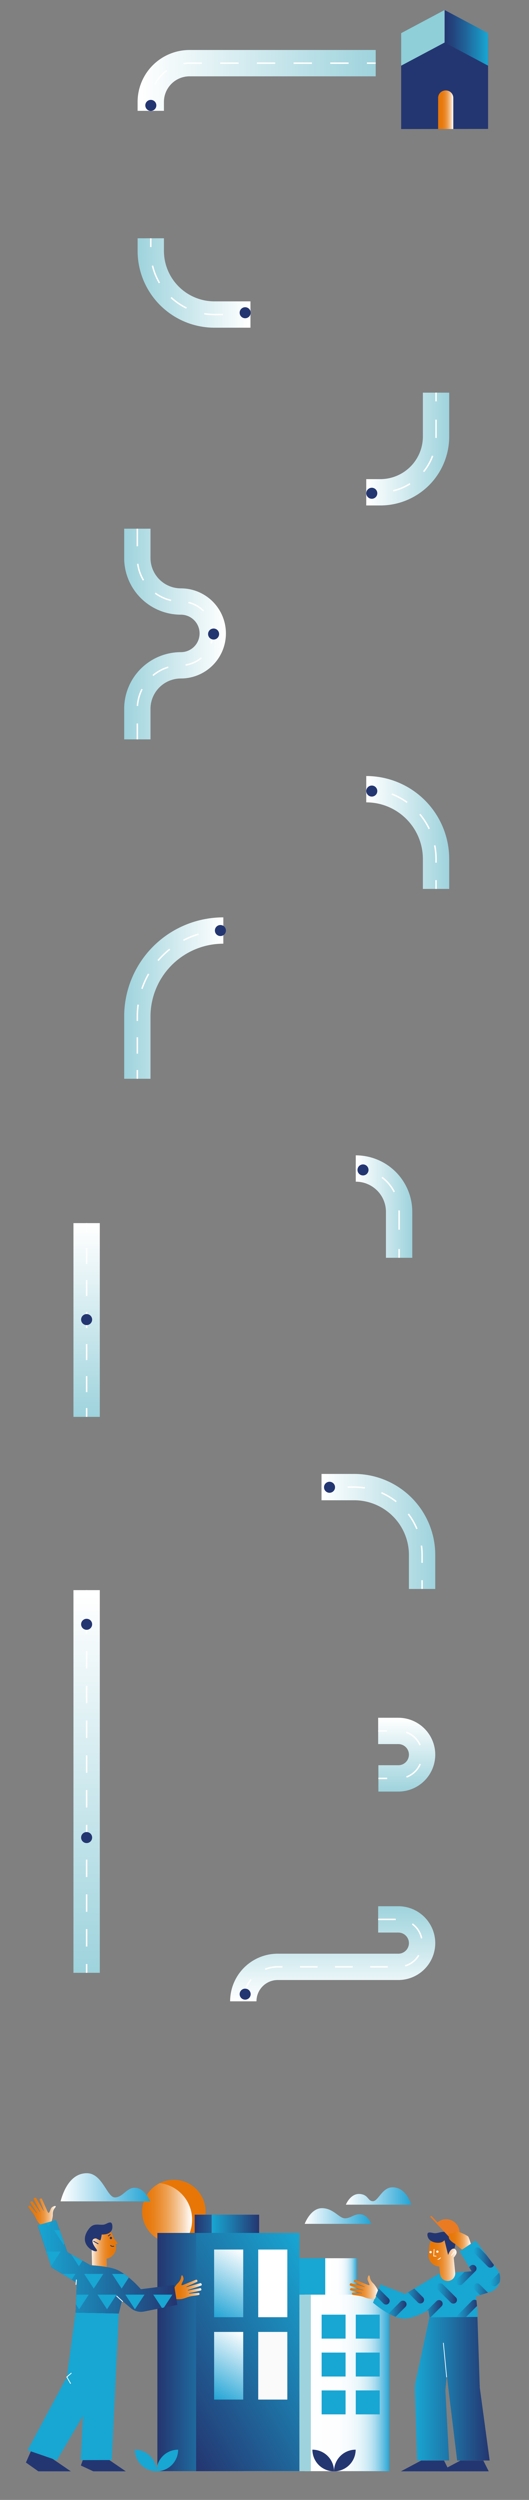 <svg xmlns="http://www.w3.org/2000/svg" xmlns:xlink="http://www.w3.org/1999/xlink" viewBox="0 0 361.65 1708.81"><rect x="0" y="0" width="361.65" height="1708.81" fill="#808080" stroke="none"/><defs><style>.eeaf768e-e442-4f5c-be2f-6415f0d9381b{fill:url(#b388ec8b-72f7-42d1-a2c3-fb77bf48d1aa);}.a0ae7cb9-b902-4233-acea-64fe231f5a43,.a2234e92-7d80-4288-881e-32e07423862e,.a253639a-58c7-4b38-9af0-d5bc242e7594,.a2bbf535-9c70-41c9-a4f6-828429e1ad40,.a2de5de2-99c6-41c3-87b0-0573c33f2bed,.a5131cc7-8550-4811-ae51-87e0f039c8f4,.a525cf8e-2256-4045-84d4-d49c1bae9235,.a5b3a66a-0642-4bdb-9e2b-b16407cfe58c,.a63f6814-5e3c-46dd-b100-59b31b24c74b,.a762288a-cf9e-4995-b823-77f0b24f2a3d,.a808af2f-0d52-4998-9be6-d60dd0e51cfe,.a96eb484-28b3-4498-9966-26f06d6e2cbd,.ae13c436-9faf-4ff6-a515-253ac9bbb99c,.ae9e5a59-6f5c-4fb5-a910-2414dcb785bf,.aeae13ad-bc31-4f20-86e0-c9ef022088f1,.aef263e1-cc42-4c70-ae33-29fdfdc13ecc,.b183d593-3da6-4cec-95bb-948aeb8789f2,.b2284a31-e5e0-4717-9f5b-c98f96a4f932,.b83b0b7e-7d5e-4a04-8c4d-7198c5bf9f6a,.b9035564-dfab-4ac9-895d-200c96353e5d,.b9984d6d-7e5a-418a-b6f0-0b4dc18e2811,.bb1f61c1-aca9-4566-a518-626ad67e0b79,.bb8cd017-9593-4c46-b9ad-2f113da64d3e,.bdc3f255-9769-4ca3-a1fa-818322c3d8b5,.bf93fee4-e2c6-4209-803a-a2d153926cfb,.bfa92840-3ea1-425b-9b95-f2e86a752467,.e3ee6d18-c973-4323-918f-a89c5f6ebdf8,.e864b7df-ed38-48e3-9f43-a421742f052a,.e90f4f66-6201-47b5-8d9b-ac40a8aed861,.ea6a6a17-e82d-4dce-8d40-dcad33a2605f,.eae48344-8781-49cf-b4a9-38ca873254fa,.ec19cbde-bb16-4ba5-8fac-fd6b25fc522c,.eddb06f7-5b21-4b2a-93a0-654521e1a36a,.ee4f206d-4e9d-4943-ae8c-dbd1f07cdad2,.eef4b370-c4b1-4ceb-b5df-b6fb6ce7615a,.efe5adc7-1272-4959-aa67-814bb5884af6,.f772856d-4388-46cb-b87b-8ca0c1814b32,.fac07547-41a8-40a8-8d2f-9c186594ebb5,.fd75a233-70e9-4937-8d60-d848c8cb2e90,.ff190f8f-6734-4931-9692-d19ca2ca132b{fill:none;}.b133146c-2450-4a7a-b242-ea860cd53a05,.f5d728ba-4ac9-40d5-bd27-b2fadb3b7a42{fill:#243671;}.ba9935c5-823f-41e9-aa72-7986bbad77c4{fill:#8ecfd8;}.b7a1f04d-136a-4d04-9ef2-97f1a18644d3{fill:url(#e43d1867-2fdc-4821-862a-5a4d70d76fde);}.ad95e9a4-cbcb-459c-bb38-c1c7c70e4521,.f5d728ba-4ac9-40d5-bd27-b2fadb3b7a42,.f830d5fd-de58-4b83-b4f4-1b4a4b7f508d{fill-rule:evenodd;}.ad95e9a4-cbcb-459c-bb38-c1c7c70e4521{fill:url(#af06e7a5-2364-4b1b-a5f9-f4b6fc3de438);}.b9c1cc43-eba1-4627-bcf9-1cfe994df7ce{fill:#e77606;}.a38c0d72-92e6-473c-8762-35a1ecc9a4da{fill:url(#f41a9f64-ed4d-4132-a4a3-77fa491bf55a);}.aeae6794-9fbb-440e-909d-a03ef6672ebb{fill:url(#b1fea000-8de2-410a-b740-99ee891ffd33);}.b854123e-43c7-447e-81d8-c4a54cb65850{fill:url(#a59017fe-155c-4fa4-a959-1711a2a606e1);}.b431ed8f-8f0e-43b9-add0-ce58a9b71a83{fill:url(#f70c5fa6-e4c6-43a1-983b-394fc6f88131);}.a2017dcb-b090-46c5-b69e-77e798bd4b4c,.f830d5fd-de58-4b83-b4f4-1b4a4b7f508d{fill:#18a6d3;}.ea64436e-f679-4e55-aac5-7fddc0c91b09{fill:url(#fde8b165-cf22-44da-a7a4-1a82ede9cfbb);}.ffbfee34-f886-48c3-9f6f-9e7ab41888c7{fill:url(#af536ab2-f240-4a24-a23a-57fe0db3f845);}.b9dcfe9d-afbe-4bd8-aabd-45ee7a54445f{fill:#9ed3dd;}.f077a982-1b37-4661-9f23-12c528c02f8f{fill:#ff4f5b;}.e6218563-e7f6-499f-9626-90325260fd8e{fill:url(#b49e6afb-8f47-400b-8468-e0cbdf2cda3b);}.bbc9fec5-a6a4-4a45-acb1-775a87f98d06{fill:url(#b906690f-7139-4dee-aa2f-6553d2a3c2f4);}.a0022697-a2bd-45f5-9ada-2c077020a8aa{fill:url(#e89863c5-301a-4c63-ae6f-61d538130fea);}.b52bf3d5-7fa9-4fdc-9df6-0ff99c48c258{fill:url(#fb5c8779-08a8-4edb-9be7-c77dded61217);}.f7bddcc7-8f29-4507-82cb-ebbf770977d4{fill:url(#ec88a1e4-451b-4dd4-a422-f4151e112876);}.e4d45237-518a-4e8b-b529-5fb61d2a0b41{fill:#fff;}.e3967a6c-35e5-4591-8df1-6ccb87069aae{fill:url(#a29ea62e-2864-4902-935e-aa8140be0261);}.b6314b5b-4e7b-46e5-80cc-fea2567495e2{fill:#fafafa;}.e52e9509-0581-4875-89cd-60e1a1117cb7{fill:url(#a628844d-0be2-4227-8a3e-f3fc9d29e7d1);}.e4bc17ee-f1eb-49b0-8358-e466182a110e{fill:url(#e6062a6e-52db-4334-9d47-3384e56739b6);}.a75769ea-05ee-4c09-906d-833149d923a9{fill:url(#a7f8db9d-6d63-4c14-bf77-a8e996e2d5ca);}.e657e2db-d3b7-4064-8cd6-a7e8a16c58c4{clip-path:url(#a55233ae-75c5-4c28-94ed-d1f39ce8a99e);}.ed7111fa-2df5-4b4d-9634-a437011ac651{fill:#ffc774;}.ea6a6a17-e82d-4dce-8d40-dcad33a2605f{stroke:#243671;}.a525cf8e-2256-4045-84d4-d49c1bae9235,.a808af2f-0d52-4998-9be6-d60dd0e51cfe,.ea6a6a17-e82d-4dce-8d40-dcad33a2605f{stroke-linecap:square;}.a0ae7cb9-b902-4233-acea-64fe231f5a43,.a2234e92-7d80-4288-881e-32e07423862e,.a2bbf535-9c70-41c9-a4f6-828429e1ad40,.a2de5de2-99c6-41c3-87b0-0573c33f2bed,.a5131cc7-8550-4811-ae51-87e0f039c8f4,.a525cf8e-2256-4045-84d4-d49c1bae9235,.a5b3a66a-0642-4bdb-9e2b-b16407cfe58c,.a63f6814-5e3c-46dd-b100-59b31b24c74b,.a762288a-cf9e-4995-b823-77f0b24f2a3d,.a808af2f-0d52-4998-9be6-d60dd0e51cfe,.a96eb484-28b3-4498-9966-26f06d6e2cbd,.ae13c436-9faf-4ff6-a515-253ac9bbb99c,.ae9e5a59-6f5c-4fb5-a910-2414dcb785bf,.aeae13ad-bc31-4f20-86e0-c9ef022088f1,.aef263e1-cc42-4c70-ae33-29fdfdc13ecc,.b183d593-3da6-4cec-95bb-948aeb8789f2,.b2284a31-e5e0-4717-9f5b-c98f96a4f932,.b83b0b7e-7d5e-4a04-8c4d-7198c5bf9f6a,.b9035564-dfab-4ac9-895d-200c96353e5d,.b9984d6d-7e5a-418a-b6f0-0b4dc18e2811,.bb1f61c1-aca9-4566-a518-626ad67e0b79,.bb8cd017-9593-4c46-b9ad-2f113da64d3e,.bdc3f255-9769-4ca3-a1fa-818322c3d8b5,.bf93fee4-e2c6-4209-803a-a2d153926cfb,.bfa92840-3ea1-425b-9b95-f2e86a752467,.e3ee6d18-c973-4323-918f-a89c5f6ebdf8,.e864b7df-ed38-48e3-9f43-a421742f052a,.e90f4f66-6201-47b5-8d9b-ac40a8aed861,.ea6a6a17-e82d-4dce-8d40-dcad33a2605f,.eae48344-8781-49cf-b4a9-38ca873254fa,.ec19cbde-bb16-4ba5-8fac-fd6b25fc522c,.eddb06f7-5b21-4b2a-93a0-654521e1a36a,.ee4f206d-4e9d-4943-ae8c-dbd1f07cdad2,.eef4b370-c4b1-4ceb-b5df-b6fb6ce7615a,.efe5adc7-1272-4959-aa67-814bb5884af6,.f772856d-4388-46cb-b87b-8ca0c1814b32,.fac07547-41a8-40a8-8d2f-9c186594ebb5,.fd75a233-70e9-4937-8d60-d848c8cb2e90,.ff190f8f-6734-4931-9692-d19ca2ca132b{stroke-miterlimit:10;}.a525cf8e-2256-4045-84d4-d49c1bae9235,.ea6a6a17-e82d-4dce-8d40-dcad33a2605f{stroke-width:0.56px;}.a0ae7cb9-b902-4233-acea-64fe231f5a43,.a525cf8e-2256-4045-84d4-d49c1bae9235,.a808af2f-0d52-4998-9be6-d60dd0e51cfe,.ae13c436-9faf-4ff6-a515-253ac9bbb99c,.aef263e1-cc42-4c70-ae33-29fdfdc13ecc,.b83b0b7e-7d5e-4a04-8c4d-7198c5bf9f6a,.b9035564-dfab-4ac9-895d-200c96353e5d,.b9984d6d-7e5a-418a-b6f0-0b4dc18e2811,.bfa92840-3ea1-425b-9b95-f2e86a752467,.e3ee6d18-c973-4323-918f-a89c5f6ebdf8,.eae48344-8781-49cf-b4a9-38ca873254fa,.ee4f206d-4e9d-4943-ae8c-dbd1f07cdad2,.f772856d-4388-46cb-b87b-8ca0c1814b32,.fac07547-41a8-40a8-8d2f-9c186594ebb5{stroke:#fff;}.af3f538f-3e96-4c06-a430-6d9436f68b20{fill:url(#f7586d6f-15da-487c-8a36-b1ffa55aff54);}.a808af2f-0d52-4998-9be6-d60dd0e51cfe{stroke-width:0.48px;}.aa0ba441-d675-4ea8-84ed-2755fc5de744{fill:url(#b511d83c-f0ce-472d-b634-e802702b340a);}.a1ab327d-8370-47a7-8b84-f4d506fa9b0c{fill:url(#b6102305-f2be-4cb6-a72c-f69b24b0cbe9);}.a7bd7408-57e5-4e42-9ffb-a09a8cbc54df{fill:#ea7b23;}.b2284a31-e5e0-4717-9f5b-c98f96a4f932{stroke:#ea7b23;stroke-width:1px;}.b2ab13ec-1fa1-42c7-a1ff-4296e8892197{fill:url(#b488a545-6586-4bf4-b9ad-48243177a403);}.bd793e81-00df-480e-920e-d81e39dd6cb4{clip-path:url(#a4cadb3a-4cdc-4e64-a1fd-3598fdc1859e);}.a2de5de2-99c6-41c3-87b0-0573c33f2bed,.a5131cc7-8550-4811-ae51-87e0f039c8f4,.a63f6814-5e3c-46dd-b100-59b31b24c74b,.a96eb484-28b3-4498-9966-26f06d6e2cbd,.ae9e5a59-6f5c-4fb5-a910-2414dcb785bf,.b183d593-3da6-4cec-95bb-948aeb8789f2,.e864b7df-ed38-48e3-9f43-a421742f052a,.e90f4f66-6201-47b5-8d9b-ac40a8aed861,.ec19cbde-bb16-4ba5-8fac-fd6b25fc522c,.eef4b370-c4b1-4ceb-b5df-b6fb6ce7615a,.efe5adc7-1272-4959-aa67-814bb5884af6{stroke-linecap:round;stroke-width:4.96px;}.a5131cc7-8550-4811-ae51-87e0f039c8f4{stroke:url(#a6a2a21e-389b-48c8-af0c-a2dbdc6558b8);}.a2de5de2-99c6-41c3-87b0-0573c33f2bed{stroke:#ffa161;}.efe5adc7-1272-4959-aa67-814bb5884af6{stroke:url(#bf6a5694-a84c-40b5-9a0d-e4388043eb3f);}.e90f4f66-6201-47b5-8d9b-ac40a8aed861{stroke:url(#fc325d45-6dbb-4c1e-a703-442ce5f72076);}.ec19cbde-bb16-4ba5-8fac-fd6b25fc522c{stroke:url(#bf2266db-b0a0-443b-9db1-77794b8c1c8e);}.ae9e5a59-6f5c-4fb5-a910-2414dcb785bf{stroke:url(#b99c587b-359d-4cf4-9041-9b08674bcd0f);}.e864b7df-ed38-48e3-9f43-a421742f052a{stroke:url(#b009c925-8416-4d17-ae1b-59c2143ef353);}.a96eb484-28b3-4498-9966-26f06d6e2cbd{stroke:url(#f35c9667-2307-48b5-a8da-fc100e817c45);}.eef4b370-c4b1-4ceb-b5df-b6fb6ce7615a{stroke:url(#a20808b9-6cb1-4b97-8eb5-e6aa039113c9);}.a63f6814-5e3c-46dd-b100-59b31b24c74b{stroke:url(#b1e43822-171d-4d23-807d-66db6cc0718d);}.b183d593-3da6-4cec-95bb-948aeb8789f2{stroke:url(#abaedddb-1b5a-4372-a350-ef00f208737b);}.a2234e92-7d80-4288-881e-32e07423862e,.a2bbf535-9c70-41c9-a4f6-828429e1ad40,.a5b3a66a-0642-4bdb-9e2b-b16407cfe58c,.a762288a-cf9e-4995-b823-77f0b24f2a3d,.aeae13ad-bc31-4f20-86e0-c9ef022088f1,.bb1f61c1-aca9-4566-a518-626ad67e0b79,.bb8cd017-9593-4c46-b9ad-2f113da64d3e,.bdc3f255-9769-4ca3-a1fa-818322c3d8b5,.bf93fee4-e2c6-4209-803a-a2d153926cfb,.eddb06f7-5b21-4b2a-93a0-654521e1a36a,.fd75a233-70e9-4937-8d60-d848c8cb2e90,.ff190f8f-6734-4931-9692-d19ca2ca132b{stroke-width:18px;}.a5b3a66a-0642-4bdb-9e2b-b16407cfe58c{stroke:url(#e82fe91a-b4fb-41d7-83ab-df9af2e5494f);}.a762288a-cf9e-4995-b823-77f0b24f2a3d{stroke:url(#f5e658ad-b08e-4093-8b7a-6a2e06157058);}.bf93fee4-e2c6-4209-803a-a2d153926cfb{stroke:url(#f5a792a3-93a6-4b99-89fc-aaa25914f178);}.a2bbf535-9c70-41c9-a4f6-828429e1ad40{stroke:url(#b7045b32-a86c-4362-970b-2060dc24d705);}.eddb06f7-5b21-4b2a-93a0-654521e1a36a{stroke:url(#e4187ee1-f65b-4311-90dc-a2ac97f489b7);}.aef263e1-cc42-4c70-ae33-29fdfdc13ecc{stroke-dasharray:12;}.aeae13ad-bc31-4f20-86e0-c9ef022088f1{stroke:url(#b1261177-37cb-4749-90bd-6226f4d42dc4);}.bb1f61c1-aca9-4566-a518-626ad67e0b79{stroke:url(#aa778a0e-d73f-4e22-8941-59ce94cd6125);}.bb8cd017-9593-4c46-b9ad-2f113da64d3e{stroke:url(#b8175888-cfdd-406a-be88-58a1cb41e02a);}.bdc3f255-9769-4ca3-a1fa-818322c3d8b5{stroke:url(#e24f2c1b-7f18-490b-8d7a-17707197089d);}.a2234e92-7d80-4288-881e-32e07423862e{stroke:url(#bbe432af-376e-461a-a46e-25b57913fd2e);}.ff190f8f-6734-4931-9692-d19ca2ca132b{stroke:url(#eabb1d95-7c17-43ee-900d-d3f0391d2e69);}.fd75a233-70e9-4937-8d60-d848c8cb2e90{stroke:url(#e561874f-9bca-4dab-b03f-f106da9841ff);}.a0ae7cb9-b902-4233-acea-64fe231f5a43{stroke-dasharray:12.54 12.54;}.eae48344-8781-49cf-b4a9-38ca873254fa{stroke-dasharray:12.8 12.8;}.b83b0b7e-7d5e-4a04-8c4d-7198c5bf9f6a{stroke-dasharray:12.5 12.5;}.e3ee6d18-c973-4323-918f-a89c5f6ebdf8{stroke-dasharray:11.91 11.91;}.ae13c436-9faf-4ff6-a515-253ac9bbb99c{stroke-dasharray:11.17 11.17;}.f772856d-4388-46cb-b87b-8ca0c1814b32{stroke-dasharray:13.19 13.19;}.b9035564-dfab-4ac9-895d-200c96353e5d{stroke-dasharray:10.95 10.95;}.b9984d6d-7e5a-418a-b6f0-0b4dc18e2811{stroke-dasharray:11.83 11.83;}.fac07547-41a8-40a8-8d2f-9c186594ebb5{stroke-dasharray:11.88 11.88;}.ee4f206d-4e9d-4943-ae8c-dbd1f07cdad2{stroke-dasharray:13.28 13.28;}</style><linearGradient id="b388ec8b-72f7-42d1-a2c3-fb77bf48d1aa" x1="25.78" y1="1549.44" x2="121.21" y2="1549.44" gradientUnits="userSpaceOnUse"><stop offset="0" stop-color="#18a6d3"></stop><stop offset="0.42" stop-color="#1d79ab"></stop><stop offset="0.99" stop-color="#243671"></stop></linearGradient><linearGradient id="e43d1867-2fdc-4821-862a-5a4d70d76fde" x1="303.96" y1="25.86" x2="333.67" y2="25.86" gradientUnits="userSpaceOnUse"><stop offset="0.01" stop-color="#243671"></stop><stop offset="0.18" stop-color="#23437d"></stop><stop offset="0.51" stop-color="#1f679c"></stop><stop offset="0.95" stop-color="#19a0cd"></stop><stop offset="1" stop-color="#18a6d3"></stop></linearGradient><linearGradient id="af06e7a5-2364-4b1b-a5f9-f4b6fc3de438" x1="299.53" y1="75.02" x2="309.89" y2="75.02" gradientUnits="userSpaceOnUse"><stop offset="0" stop-color="#e77606"></stop><stop offset="0.17" stop-color="#e77809"></stop><stop offset="0.31" stop-color="#e87d13"></stop><stop offset="0.43" stop-color="#ea8623"></stop><stop offset="0.54" stop-color="#ec933a"></stop><stop offset="0.64" stop-color="#efa358"></stop><stop offset="0.74" stop-color="#f2b77c"></stop><stop offset="0.84" stop-color="#f7cfa8"></stop><stop offset="0.93" stop-color="#fbead8"></stop><stop offset="0.99" stop-color="#fff"></stop></linearGradient><linearGradient id="f41a9f64-ed4d-4132-a4a3-77fa491bf55a" x1="97.2" y1="1512.8" x2="131.33" y2="1512.8" gradientUnits="userSpaceOnUse"><stop offset="0" stop-color="#e77606"></stop><stop offset="0.1" stop-color="#e8790b"></stop><stop offset="0.23" stop-color="#e9811b"></stop><stop offset="0.36" stop-color="#eb8f34"></stop><stop offset="0.51" stop-color="#efa357"></stop><stop offset="0.67" stop-color="#f3bc85"></stop><stop offset="0.83" stop-color="#f9dabd"></stop><stop offset="0.99" stop-color="#fffefd"></stop><stop offset="0.99" stop-color="#fff"></stop></linearGradient><linearGradient id="b1fea000-8de2-410a-b740-99ee891ffd33" x1="208.3" y1="1514.76" x2="253.71" y2="1514.76" gradientUnits="userSpaceOnUse"><stop offset="0.01" stop-color="#fff"></stop><stop offset="0.42" stop-color="#a6daee"></stop><stop offset="1" stop-color="#22a4d5"></stop></linearGradient><linearGradient id="a59017fe-155c-4fa4-a959-1711a2a606e1" x1="236.45" y1="1501.05" x2="281.12" y2="1501.05" xlink:href="#b1fea000-8de2-410a-b740-99ee891ffd33"></linearGradient><linearGradient id="f70c5fa6-e4c6-43a1-983b-394fc6f88131" x1="41.4" y1="1495.11" x2="102.76" y2="1495.11" xlink:href="#b1fea000-8de2-410a-b740-99ee891ffd33"></linearGradient><linearGradient id="fde8b165-cf22-44da-a7a4-1a82ede9cfbb" x1="222.35" y1="1559.2" x2="243.94" y2="1559.2" gradientUnits="userSpaceOnUse"><stop offset="0.01" stop-color="#fff"></stop><stop offset="0.38" stop-color="#fdfeff"></stop><stop offset="0.52" stop-color="#f6fbfd"></stop><stop offset="0.62" stop-color="#eaf6fb"></stop><stop offset="0.7" stop-color="#d9eff8"></stop><stop offset="0.76" stop-color="#c3e6f4"></stop><stop offset="0.83" stop-color="#a8dbee"></stop><stop offset="0.88" stop-color="#87cee8"></stop><stop offset="0.93" stop-color="#61bee1"></stop><stop offset="0.98" stop-color="#38add9"></stop><stop offset="1" stop-color="#22a4d5"></stop></linearGradient><linearGradient id="af536ab2-f240-4a24-a23a-57fe0db3f845" x1="208.3" y1="1628.83" x2="266.17" y2="1628.83" gradientUnits="userSpaceOnUse"><stop offset="0.01" stop-color="#fff"></stop><stop offset="0.39" stop-color="#fdfeff"></stop><stop offset="0.52" stop-color="#f6fbfd"></stop><stop offset="0.62" stop-color="#ebf7fb"></stop><stop offset="0.7" stop-color="#daf0f8"></stop><stop offset="0.77" stop-color="#c4e7f4"></stop><stop offset="0.83" stop-color="#a8dbef"></stop><stop offset="0.88" stop-color="#88cee8"></stop><stop offset="0.93" stop-color="#62bee1"></stop><stop offset="0.98" stop-color="#39aed9"></stop><stop offset="1" stop-color="#22a4d5"></stop></linearGradient><linearGradient id="b49e6afb-8f47-400b-8468-e0cbdf2cda3b" x1="133.1" y1="1520.39" x2="165.55" y2="1520.39" gradientUnits="userSpaceOnUse"><stop offset="0.01" stop-color="#243671"></stop><stop offset="0.58" stop-color="#1d79ab"></stop><stop offset="1" stop-color="#18a6d3"></stop></linearGradient><linearGradient id="b906690f-7139-4dee-aa2f-6553d2a3c2f4" x1="144.72" y1="1520.39" x2="177.18" y2="1520.39" xlink:href="#b388ec8b-72f7-42d1-a2c3-fb77bf48d1aa"></linearGradient><linearGradient id="e89863c5-301a-4c63-ae6f-61d538130fea" x1="107.59" y1="1607.73" x2="166.65" y2="1607.73" xlink:href="#b49e6afb-8f47-400b-8468-e0cbdf2cda3b"></linearGradient><linearGradient id="fb5c8779-08a8-4edb-9be7-c77dded61217" x1="107.65" y1="1643.38" x2="231.12" y2="1572.09" xlink:href="#b49e6afb-8f47-400b-8468-e0cbdf2cda3b"></linearGradient><linearGradient id="ec88a1e4-451b-4dd4-a422-f4151e112876" x1="143.82" y1="1582.45" x2="168.82" y2="1539.15" gradientUnits="userSpaceOnUse"><stop offset="0" stop-color="#22a4d5"></stop><stop offset="0.58" stop-color="#a6daee"></stop><stop offset="0.99" stop-color="#fff"></stop></linearGradient><linearGradient id="a29ea62e-2864-4902-935e-aa8140be0261" x1="143.82" y1="1638.76" x2="168.82" y2="1595.46" xlink:href="#ec88a1e4-451b-4dd4-a422-f4151e112876"></linearGradient><linearGradient id="a628844d-0be2-4227-8a3e-f3fc9d29e7d1" x1="61.94" y1="1538.33" x2="80.44" y2="1538.33" gradientUnits="userSpaceOnUse"><stop offset="0.01" stop-color="#fff"></stop><stop offset="0.07" stop-color="#fbead8"></stop><stop offset="0.16" stop-color="#f7cfa8"></stop><stop offset="0.26" stop-color="#f2b77c"></stop><stop offset="0.36" stop-color="#efa358"></stop><stop offset="0.46" stop-color="#ec933a"></stop><stop offset="0.57" stop-color="#ea8623"></stop><stop offset="0.69" stop-color="#e87d13"></stop><stop offset="0.83" stop-color="#e77809"></stop><stop offset="1" stop-color="#e77606"></stop></linearGradient><linearGradient id="e6062a6e-52db-4334-9d47-3384e56739b6" x1="19.54" y1="1511.98" x2="38.09" y2="1511.98" xlink:href="#af06e7a5-2364-4b1b-a5f9-f4b6fc3de438"></linearGradient><linearGradient id="a7f8db9d-6d63-4c14-bf77-a8e996e2d5ca" x1="118.02" y1="1563.44" x2="138" y2="1563.44" xlink:href="#af06e7a5-2364-4b1b-a5f9-f4b6fc3de438"></linearGradient><clipPath id="a55233ae-75c5-4c28-94ed-d1f39ce8a99e"><path class="eeaf768e-e442-4f5c-be2f-6415f0d9381b" d="M35.15,1549.85l17.39,10.54-.87,20.34,29.53.63,2.17-8.79,6.29,5.28a10.77,10.77,0,0,0,8.79,2.14l22.76-4.51L119,1561.9l-22.71,2.92s-7-8.35-15.13-12.73c-4.26-2.28-12.74-3.27-19.26-3.69l-15.79-8.92-7.74-22-12.57,3.62Z"></path></clipPath><linearGradient id="f7586d6f-15da-487c-8a36-b1ffa55aff54" x1="283.63" y1="1632.82" x2="334.75" y2="1632.82" xlink:href="#b388ec8b-72f7-42d1-a2c3-fb77bf48d1aa"></linearGradient><linearGradient id="b511d83c-f0ce-472d-b634-e802702b340a" x1="292.94" y1="1543.73" x2="312.14" y2="1543.73" xlink:href="#af06e7a5-2364-4b1b-a5f9-f4b6fc3de438"></linearGradient><linearGradient id="b6102305-f2be-4cb6-a72c-f69b24b0cbe9" x1="239" y1="1563.39" x2="258.53" y2="1563.39" xlink:href="#af06e7a5-2364-4b1b-a5f9-f4b6fc3de438"></linearGradient><linearGradient id="b488a545-6586-4bf4-b9ad-48243177a403" x1="306.49" y1="1532.09" x2="322.14" y2="1532.09" xlink:href="#af06e7a5-2364-4b1b-a5f9-f4b6fc3de438"></linearGradient><clipPath id="a4cadb3a-4cdc-4e64-a1fd-3598fdc1859e"><path class="a253639a-58c7-4b38-9af0-d5bc242e7594" d="M335,1566.71l-9.65,3a102.92,102.92,0,0,1,1.11,14l-32.8.26s-.39-2-.79-4.93c-3.4,2-9.19,4.91-14.77,5.74C268.82,1586.18,255,1574,255,1574l5.05-12.52,16.94,6.58,17.73-10.62h0c9.28-5.72,11.65-5.46,16.52-3.91l0,0c8.52-.87,11.16-1,11.16-1l-8.21-13.55,11-7.32,14.48,19.18A10,10,0,0,1,335,1566.71Z"></path></clipPath><linearGradient id="a6a2a21e-389b-48c8-af0c-a2dbdc6558b8" x1="251.35" y1="1567.78" x2="266.38" y2="1567.78" xlink:href="#b388ec8b-72f7-42d1-a2c3-fb77bf48d1aa"></linearGradient><linearGradient id="bf6a5694-a84c-40b5-9a0d-e4388043eb3f" x1="264.07" y1="1579.56" x2="277.93" y2="1579.56" xlink:href="#b388ec8b-72f7-42d1-a2c3-fb77bf48d1aa"></linearGradient><linearGradient id="fc325d45-6dbb-4c1e-a703-442ce5f72076" x1="287.58" y1="1579.74" x2="302.61" y2="1579.74" xlink:href="#b388ec8b-72f7-42d1-a2c3-fb77bf48d1aa"></linearGradient><linearGradient id="bf2266db-b0a0-443b-9db1-77794b8c1c8e" x1="276.03" y1="1567.6" x2="289.88" y2="1567.6" xlink:href="#b388ec8b-72f7-42d1-a2c3-fb77bf48d1aa"></linearGradient><linearGradient id="b99c587b-359d-4cf4-9041-9b08674bcd0f" x1="311.92" y1="1555.1" x2="325.78" y2="1555.1" xlink:href="#b388ec8b-72f7-42d1-a2c3-fb77bf48d1aa"></linearGradient><linearGradient id="b009c925-8416-4d17-ae1b-59c2143ef353" x1="335.43" y1="1555.28" x2="350.46" y2="1555.28" xlink:href="#b388ec8b-72f7-42d1-a2c3-fb77bf48d1aa"></linearGradient><linearGradient id="f35c9667-2307-48b5-a8da-fc100e817c45" x1="311.82" y1="1579.52" x2="326.85" y2="1579.52" xlink:href="#b388ec8b-72f7-42d1-a2c3-fb77bf48d1aa"></linearGradient><linearGradient id="a20808b9-6cb1-4b97-8eb5-e6aa039113c9" x1="298.54" y1="1567.7" x2="312.4" y2="1567.7" xlink:href="#b388ec8b-72f7-42d1-a2c3-fb77bf48d1aa"></linearGradient><linearGradient id="b1e43822-171d-4d23-807d-66db6cc0718d" x1="323.69" y1="1567.7" x2="337.54" y2="1567.7" xlink:href="#b388ec8b-72f7-42d1-a2c3-fb77bf48d1aa"></linearGradient><linearGradient id="abaedddb-1b5a-4372-a350-ef00f208737b" x1="323.88" y1="1543.14" x2="337.73" y2="1543.14" xlink:href="#b388ec8b-72f7-42d1-a2c3-fb77bf48d1aa"></linearGradient><linearGradient id="e82fe91a-b4fb-41d7-83ab-df9af2e5494f" x1="94.07" y1="56.43" x2="256.85" y2="56.43" gradientUnits="userSpaceOnUse"><stop offset="0.01" stop-color="#fff"></stop><stop offset="0.91" stop-color="#a7d7e0"></stop><stop offset="1" stop-color="#9ed3dd"></stop></linearGradient><linearGradient id="f5e658ad-b08e-4093-8b7a-6a2e06157058" x1="94.07" y1="193.25" x2="171.23" y2="193.25" gradientUnits="userSpaceOnUse"><stop offset="0" stop-color="#9ed3dd"></stop><stop offset="0.09" stop-color="#a7d7e0"></stop><stop offset="0.99" stop-color="#fff"></stop></linearGradient><linearGradient id="f5a792a3-93a6-4b99-89fc-aaa25914f178" x1="250.39" y1="306.93" x2="307.1" y2="306.93" xlink:href="#e82fe91a-b4fb-41d7-83ab-df9af2e5494f"></linearGradient><linearGradient id="b7045b32-a86c-4362-970b-2060dc24d705" x1="250.39" y1="569.03" x2="307.1" y2="569.03" xlink:href="#e82fe91a-b4fb-41d7-83ab-df9af2e5494f"></linearGradient><linearGradient id="e4187ee1-f65b-4311-90dc-a2ac97f489b7" x1="84.89" y1="433.39" x2="154.44" y2="433.39" xlink:href="#f5e658ad-b08e-4093-8b7a-6a2e06157058"></linearGradient><linearGradient id="b1261177-37cb-4749-90bd-6226f4d42dc4" x1="84.89" y1="682.23" x2="152.68" y2="682.23" xlink:href="#f5e658ad-b08e-4093-8b7a-6a2e06157058"></linearGradient><linearGradient id="aa778a0e-d73f-4e22-8941-59ce94cd6125" x1="243.22" y1="824.75" x2="281.85" y2="824.75" xlink:href="#e82fe91a-b4fb-41d7-83ab-df9af2e5494f"></linearGradient><linearGradient id="b8175888-cfdd-406a-be88-58a1cb41e02a" x1="59.22" y1="968.5" x2="59.22" y2="836.06" xlink:href="#f5e658ad-b08e-4093-8b7a-6a2e06157058"></linearGradient><linearGradient id="e24f2c1b-7f18-490b-8d7a-17707197089d" x1="219.81" y1="1046.82" x2="297.56" y2="1046.82" xlink:href="#e82fe91a-b4fb-41d7-83ab-df9af2e5494f"></linearGradient><linearGradient id="bbe432af-376e-461a-a46e-25b57913fd2e" x1="59.22" y1="1348.51" x2="59.22" y2="1086.93" xlink:href="#f5e658ad-b08e-4093-8b7a-6a2e06157058"></linearGradient><linearGradient id="eabb1d95-7c17-43ee-900d-d3f0391d2e69" x1="278.04" y1="1224.62" x2="278.04" y2="1174.17" xlink:href="#f5e658ad-b08e-4093-8b7a-6a2e06157058"></linearGradient><linearGradient id="e561874f-9bca-4dab-b03f-f106da9841ff" x1="227.44" y1="1367.95" x2="227.44" y2="1302.95" xlink:href="#e82fe91a-b4fb-41d7-83ab-df9af2e5494f"></linearGradient></defs><g id="b73835db-3dc7-4b14-871c-1ac22203adc6" data-name="Warstwa 2"><g id="aa4b046c-6cd3-4ff5-abab-43309763c0f7" data-name="Warstwa 1"><polygon class="b133146c-2450-4a7a-b242-ea860cd53a05" points="333.68 88.12 274.25 88.21 274.25 25.16 333.68 25.06 333.68 88.12"></polygon><polygon class="ba9935c5-823f-41e9-aa72-7986bbad77c4" points="303.96 29.07 274.25 44.89 274.25 22.66 303.96 6.84 303.96 29.07"></polygon><polyline class="b7a1f04d-136a-4d04-9ef2-97f1a18644d3" points="333.67 22.66 303.96 6.84 303.96 29.07 333.67 44.89"></polyline><path class="ad95e9a4-cbcb-459c-bb38-c1c7c70e4521" d="M304.71,61.83a5.08,5.08,0,0,1,5.18,5V88.21H299.53V66.8A5.08,5.08,0,0,1,304.71,61.83Z"></path><path class="b9c1cc43-eba1-4627-bcf9-1cfe994df7ce" d="M140.54,1511.68a21.56,21.56,0,0,1-13.9,20.2,21.14,21.14,0,0,1-7.77,1.47,21.67,21.67,0,1,1,21.67-21.67Z"></path><path class="a38c0d72-92e6-473c-8762-35a1ecc9a4da" d="M131.33,1517.25a24.86,24.86,0,0,1-4.69,14.63,21.14,21.14,0,0,1-7.77,1.47,21.67,21.67,0,0,1-9.61-41.1A25.17,25.17,0,0,1,131.33,1517.25Z"></path><path class="aeae6794-9fbb-440e-909d-a03ef6672ebb" d="M208.3,1520.12h45.41s-2.19-6.58-7.8-6.58c-4.19,0-6.08,2.78-10.11,2.78s-7.81-6.93-15.68-6.93S208.3,1520.12,208.3,1520.12Z"></path><path class="b854123e-43c7-447e-81d8-c4a54cb65850" d="M281.12,1507H236.45s3.05-7.64,9.31-7.32,5.54,4.95,9.2,4.95,6.27-9.51,13.43-9.51C277.91,1495.11,281.12,1507,281.12,1507Z"></path><path class="b431ed8f-8f0e-43b9-add0-ce58a9b71a83" d="M41.4,1504.73h61.36c-2.29-4.86-5.78-9.15-10.53-9.29-5.67-.17-8.23,6.6-13.67,6.6s-8.54-16.55-19.18-16.55S43.63,1496.39,41.4,1504.73Z"></path><rect class="a2017dcb-b090-46c5-b69e-77e798bd4b4c" x="202.93" y="1543.6" width="21.59" height="31.2"></rect><rect class="ea64436e-f679-4e55-aac5-7fddc0c91b09" x="222.35" y="1543.6" width="21.59" height="31.2"></rect><rect class="ffbfee34-f886-48c3-9f6f-9e7ab41888c7" x="208.3" y="1568.51" width="57.86" height="120.65"></rect><rect class="b9dcfe9d-afbe-4bd8-aabd-45ee7a54445f" x="165.63" y="1568.51" width="46.87" height="120.65"></rect><rect class="a2017dcb-b090-46c5-b69e-77e798bd4b4c" x="243.23" y="1633.97" width="16.37" height="16.37"></rect><rect class="a2017dcb-b090-46c5-b69e-77e798bd4b4c" x="219.88" y="1633.97" width="16.37" height="16.37"></rect><rect class="a2017dcb-b090-46c5-b69e-77e798bd4b4c" x="243.23" y="1608.1" width="16.37" height="16.37"></rect><rect class="a2017dcb-b090-46c5-b69e-77e798bd4b4c" x="219.88" y="1608.1" width="16.37" height="16.37"></rect><rect class="a2017dcb-b090-46c5-b69e-77e798bd4b4c" x="243.23" y="1582.18" width="16.37" height="16.37"></rect><rect class="a2017dcb-b090-46c5-b69e-77e798bd4b4c" x="219.88" y="1582.18" width="16.37" height="16.37"></rect><rect class="f077a982-1b37-4661-9f23-12c528c02f8f" x="133.1" y="1513.84" width="32.45" height="13.1"></rect><rect class="e6218563-e7f6-499f-9626-90325260fd8e" x="133.1" y="1513.84" width="32.45" height="13.1"></rect><rect class="f077a982-1b37-4661-9f23-12c528c02f8f" x="144.72" y="1513.84" width="32.45" height="13.1"></rect><rect class="bbc9fec5-a6a4-4a45-acb1-775a87f98d06" x="144.72" y="1513.84" width="32.45" height="13.1"></rect><rect class="a0022697-a2bd-45f5-9ada-2c077020a8aa" x="107.59" y="1526.32" width="59.06" height="162.82"></rect><rect class="b52bf3d5-7fa9-4fdc-9df6-0ff99c48c258" x="134.07" y="1526.32" width="70.62" height="162.82"></rect><rect class="f7bddcc7-8f29-4507-82cb-ebbf770977d4" x="146.38" y="1537.67" width="19.89" height="46.25"></rect><rect class="e4d45237-518a-4e8b-b529-5fb61d2a0b41" x="176.54" y="1537.67" width="19.89" height="46.25"></rect><rect class="e3967a6c-35e5-4591-8df1-6ccb87069aae" x="146.38" y="1593.98" width="19.89" height="46.25"></rect><rect class="b6314b5b-4e7b-46e5-80cc-fea2567495e2" x="176.54" y="1593.98" width="19.89" height="46.25"></rect><path class="f5d728ba-4ac9-40d5-bd27-b2fadb3b7a42" d="M243.14,1674.47a14.79,14.79,0,0,1-14.79,14.79A14.79,14.79,0,0,1,243.14,1674.47Z"></path><path class="f5d728ba-4ac9-40d5-bd27-b2fadb3b7a42" d="M228.35,1689.26a14.79,14.79,0,0,1-14.78-14.79A14.79,14.79,0,0,1,228.35,1689.26Z"></path><path class="f830d5fd-de58-4b83-b4f4-1b4a4b7f508d" d="M121.79,1674.47A14.79,14.79,0,0,1,107,1689.26,14.79,14.79,0,0,1,121.79,1674.47Z"></path><path class="f830d5fd-de58-4b83-b4f4-1b4a4b7f508d" d="M107,1689.26a14.79,14.79,0,0,1-14.79-14.79A14.79,14.79,0,0,1,107,1689.26Z"></path><path class="e52e9509-0581-4875-89cd-60e1a1117cb7" d="M80.44,1533.56l-2.79-3.81-.48-1.42a7.82,7.82,0,0,0-8.58-5.24h0A7.82,7.82,0,0,0,62,1532l.65,4.31.3,12.43a5,5,0,0,0,5,4.92h.12a5.05,5.05,0,0,0,4.92-5.16l-.11-4.58a7.81,7.81,0,0,0,6.11-9.94Z"></path><polygon class="b133146c-2450-4a7a-b242-ea860cd53a05" points="21.13 1675.53 17.72 1683.25 26.2 1689.26 48.42 1689.26 35.63 1680.51 21.13 1675.53"></polygon><polygon class="b133146c-2450-4a7a-b242-ea860cd53a05" points="58.71 1675.53 55.29 1685.3 63.77 1689.26 86 1689.26 73.21 1680.51 58.71 1675.53"></polygon><path class="e4bc17ee-f1eb-49b0-8358-e466182a110e" d="M34.8,1519.69l.66-1.89a26.64,26.64,0,0,0,.59-2.83c.22-1.5-.37-3.51,1.48-5.74s-1.35-1.23-2.29-.19c-.78.87-1.12,3.07-2,3.68a4,4,0,0,1-.69-.85l-3.85-8.69a.67.67,0,0,0-.76-.39l-.36.07a.59.59,0,0,0-.47.78c.7,1.88,2.95,7.44,2.84,7.46l-.2.13-5-8.65a.68.68,0,0,0-.81-.33l-.48.15a.58.58,0,0,0-.38.8c.9,2,4.55,8.66,4.43,8.69l-.25.12-4.9-7a.68.68,0,0,0-.85-.31l-.38.15a.58.58,0,0,0-.33.8l4.54,7-.25.2-4.26-4.88a.69.69,0,0,0-.84-.24l-.18.08a.57.57,0,0,0-.29.8c.52,1.06,2.5,3.14,3.88,5.41,1.07,1.76,1.42,3.24,3,5.33a20.15,20.15,0,0,0,2.44,2.45"></path><polyline class="b133146c-2450-4a7a-b242-ea860cd53a05" points="65.2 1550.27 46.09 1539.48 38.35 1517.53 25.78 1521.14 35.15 1549.85 60.1 1564.97"></polyline><polygon class="a2017dcb-b090-46c5-b69e-77e798bd4b4c" points="38.88 1681.74 56.75 1651.34 55.17 1681.61 76.41 1681.56 81.2 1581.36 51.68 1580.56 45.68 1624.78 18.86 1674.83 38.88 1681.74"></polygon><path class="a75769ea-05ee-4c09-906d-833149d923a9" d="M118,1566l.94-1.83a28.59,28.59,0,0,1,1.68-2.47c.94-1.24,2.79-2.28,3.2-5.2s1.78.07,1.63,1.49c-.12,1.18-1.5,3-1.39,4a3.86,3.86,0,0,0,1.07-.12l8.82-3.56a.64.64,0,0,1,.79.26l.18.3a.63.63,0,0,1-.27.9c-1.82.86-7.32,3.29-7.27,3.39l0,.23,9.53-2.75a.63.63,0,0,1,.76.34l.21.45a.63.63,0,0,1-.34.85c-2.06.83-9.26,3-9.21,3.14l.08.28,8.31-1.63a.64.64,0,0,1,.79.39l.13.37a.63.63,0,0,1-.37.82l-8,1.82v.33l6.34-.52a.64.64,0,0,1,.73.42l.05.19a.63.63,0,0,1-.39.79c-1.12.39-3.92.49-6.47,1.16-2,.52-3.28,1.34-5.85,1.72a20.23,20.23,0,0,1-3.37,0"></path><path class="b133146c-2450-4a7a-b242-ea860cd53a05" d="M96.27,1564.82s-7-8.35-15.13-12.73c-7.5-4-28.07-4-28.07-4l-1.4,32.66,29.53.63,2.17-8.8,6.29,5.28a10.74,10.74,0,0,0,8.79,2.15l22.76-4.51L119,1561.9Z"></path><path class="eeaf768e-e442-4f5c-be2f-6415f0d9381b" d="M35.15,1549.85l17.39,10.54-.87,20.34,29.53.63,2.17-8.79,6.29,5.28a10.77,10.77,0,0,0,8.79,2.14l22.76-4.51L119,1561.9l-22.71,2.92s-7-8.35-15.13-12.73c-4.26-2.28-12.74-3.27-19.26-3.69l-15.79-8.92-7.74-22-12.57,3.62Z"></path><g class="e657e2db-d3b7-4064-8cd6-a7e8a16c58c4"><polygon class="a2017dcb-b090-46c5-b69e-77e798bd4b4c" points="76.61 1554.32 89.69 1554.32 83.15 1564.34 76.61 1554.32"></polygon><polygon class="a2017dcb-b090-46c5-b69e-77e798bd4b4c" points="57.55 1554.32 70.63 1554.32 64.09 1564.34 57.55 1554.32"></polygon><polygon class="a2017dcb-b090-46c5-b69e-77e798bd4b4c" points="38.48 1554.32 51.56 1554.32 45.02 1564.34 38.48 1554.32"></polygon><polygon class="a2017dcb-b090-46c5-b69e-77e798bd4b4c" points="104.76 1568.5 117.84 1568.5 111.3 1578.51 104.76 1568.5"></polygon><polygon class="a2017dcb-b090-46c5-b69e-77e798bd4b4c" points="85.69 1568.5 98.78 1568.5 92.23 1578.51 85.69 1568.5"></polygon><polygon class="a2017dcb-b090-46c5-b69e-77e798bd4b4c" points="66.63 1568.5 79.71 1568.5 73.17 1578.51 66.63 1568.5"></polygon><polygon class="a2017dcb-b090-46c5-b69e-77e798bd4b4c" points="47.57 1568.5 60.65 1568.5 54.11 1578.51 47.57 1568.5"></polygon><polygon class="ed7111fa-2df5-4b4d-9634-a437011ac651" points="66.47 1539.05 79.55 1539.05 73.01 1549.07 66.47 1539.05"></polygon><polygon class="a2017dcb-b090-46c5-b69e-77e798bd4b4c" points="47.4 1539.05 60.48 1539.05 53.94 1549.07 47.4 1539.05"></polygon><polygon class="a2017dcb-b090-46c5-b69e-77e798bd4b4c" points="28.34 1539.05 41.42 1539.05 34.88 1549.07 28.34 1539.05"></polygon><polygon class="a2017dcb-b090-46c5-b69e-77e798bd4b4c" points="36.96 1524.44 50.04 1524.44 43.5 1534.46 36.96 1524.44"></polygon><polygon class="a2017dcb-b090-46c5-b69e-77e798bd4b4c" points="26.5 1511.79 39.59 1511.79 33.05 1521.81 26.5 1511.79"></polygon></g><path class="b133146c-2450-4a7a-b242-ea860cd53a05" d="M65.88,1537.37c-5.88-7.72-.21-7.32-.21-7.32l2.7,1.35c.61.38,1.17-4,1.17-4s8.13.7,7.23-6.26c-.52-4-3.74-.78-5.88-.48-3.37.47-6.78-1.45-10,2.7C51.21,1535.81,69.34,1541.92,65.88,1537.37Z"></path><circle class="b133146c-2450-4a7a-b242-ea860cd53a05" cx="75.81" cy="1529.77" r="0.81"></circle><line class="ea6a6a17-e82d-4dce-8d40-dcad33a2605f" x1="64.06" y1="1532.01" x2="67.02" y2="1533.72"></line><path class="ea6a6a17-e82d-4dce-8d40-dcad33a2605f" d="M75.7,1534.94a1.88,1.88,0,0,0,2,.46"></path><line class="a525cf8e-2256-4045-84d4-d49c1bae9235" x1="52.21" y1="1558.5" x2="51.96" y2="1561.5"></line><line class="a525cf8e-2256-4045-84d4-d49c1bae9235" x1="83.75" y1="1573.12" x2="79.82" y2="1569.51"></line><polyline class="a525cf8e-2256-4045-84d4-d49c1bae9235" points="48.62 1622.26 45.68 1624.78 48.17 1629.14"></polyline><line class="ea6a6a17-e82d-4dce-8d40-dcad33a2605f" x1="75.3" y1="1527.46" x2="74.1" y2="1528.34"></line><path class="af3f538f-3e96-4c06-a430-6d9436f68b20" d="M312.52,1681.91l-7.1-58.43-.95,10.39,2.59,48H285.15l-1.46-46.53a32.07,32.07,0,0,1,.91-9.66l9-41.73,32.8-.27L328,1632l6.75,49.87Z"></path><line class="a808af2f-0d52-4998-9be6-d60dd0e51cfe" x1="305.33" y1="1624.75" x2="303.12" y2="1601.68"></line><polygon class="b133146c-2450-4a7a-b242-ea860cd53a05" points="303.56 1681.91 307.25 1689.26 274.09 1689.26 287.9 1681.91 303.56 1681.91"></polygon><polygon class="b133146c-2450-4a7a-b242-ea860cd53a05" points="330.42 1681.91 334.11 1689.26 300.95 1689.26 314.76 1681.91 330.42 1681.91"></polygon><path class="a2017dcb-b090-46c5-b69e-77e798bd4b4c" d="M293.65,1584l32.8-.27s0-26.3-8.06-28.14c-11.25-2.56-10.89-6.07-23.7,1.83C289.23,1560.78,293.65,1584,293.65,1584Z"></path><path class="aa0ba441-d675-4ea8-84ed-2755fc5de744" d="M310.82,1542.47l.87-1.35a2.85,2.85,0,0,0-.84-3.91h0a2.85,2.85,0,0,0-1.27-.42l-.15-1.53a5.2,5.2,0,0,0-1.82-3.47,7.69,7.69,0,0,0-14.1,3.48l-.53,5.57a7.69,7.69,0,0,0,7.36,8.42l.51,5.19a5.2,5.2,0,0,0,5.53,4.69h.14a5.2,5.2,0,0,0,4.67-5.68l-1-10.31A2.68,2.68,0,0,0,310.82,1542.47Z"></path><line class="a808af2f-0d52-4998-9be6-d60dd0e51cfe" x1="310.48" y1="1539.41" x2="308.68" y2="1541.58"></line><polyline class="a808af2f-0d52-4998-9be6-d60dd0e51cfe" points="296.76 1537.61 296.5 1542.09 298.09 1542.19"></polyline><path class="b133146c-2450-4a7a-b242-ea860cd53a05" d="M306.35,1541.4l-2-8.15-.47-1.94a6.25,6.25,0,0,1-1.69,1.24c-2.29,1.17-9.09.54-9.93-4.26-.68-3.91,3.41-1.58,5.53-1.78,3.33-.31,5.69-2.21,10.18.35,5.39,3.06,2.65,10.23,2.65,10.23S308.26,1536.11,306.35,1541.4Z"></path><circle class="e4d45237-518a-4e8b-b529-5fb61d2a0b41" cx="299.03" cy="1539.12" r="0.79"></circle><circle class="e4d45237-518a-4e8b-b529-5fb61d2a0b41" cx="294.37" cy="1539.44" r="0.79"></circle><path class="e4d45237-518a-4e8b-b529-5fb61d2a0b41" d="M298.84,1544.67c.08,0,2.34,0,2.57-1.77"></path><path class="a2017dcb-b090-46c5-b69e-77e798bd4b4c" d="M278.09,1584.79C268.82,1586.18,255,1574,255,1574l5.05-12.52,16.94,6.58,19.93-11.93-1,21.06S286.72,1583.5,278.09,1584.79Z"></path><path class="a1ab327d-8370-47a7-8b84-f4d506fa9b0c" d="M258.53,1565.87l-.92-1.8a28.41,28.41,0,0,0-1.63-2.41c-.93-1.22-2.73-2.23-3.14-5.09s-1.74.07-1.59,1.46c.11,1.16,1.46,2.94,1.36,4a3.82,3.82,0,0,1-1-.13l-8.64-3.48a.62.62,0,0,0-.77.25l-.18.3a.63.63,0,0,0,.27.88c1.78.84,7.17,3.22,7.11,3.31l0,.24-9.31-2.7a.63.63,0,0,0-.75.33l-.21.45a.62.62,0,0,0,.33.83c2,.8,9.07,3,9,3.07l-.07.27-8.14-1.59a.62.62,0,0,0-.76.37l-.14.37a.63.63,0,0,0,.37.8l7.85,1.78v.32l-6.2-.51a.62.62,0,0,0-.71.42l-.05.18a.6.6,0,0,0,.38.77c1.09.39,3.84.49,6.33,1.14,1.93.5,3.21,1.31,5.72,1.68a19.4,19.4,0,0,0,3.3,0"></path><path class="a7bd7408-57e5-4e42-9ffb-a09a8cbc54df" d="M311.28,1532.9a9.21,9.21,0,0,0-12.57-13.47"></path><line class="b2284a31-e5e0-4717-9f5b-c98f96a4f932" x1="311.28" y1="1532.9" x2="294.51" y2="1514.93"></line><path class="b2ab13ec-1fa1-42c7-a1ff-4296e8892197" d="M316.8,1538.55l-5.61-4.68s-5.77-3.12-4-5.52c0,0-.89-.52-.68-1.09s3.16-.79,3.16-.79a4.53,4.53,0,0,1,3.91-.89,32.18,32.18,0,0,1,6.31,3c.83.69,2.24,6.06,2.24,6.06S320.43,1539.87,316.8,1538.55Z"></path><path class="a2017dcb-b090-46c5-b69e-77e798bd4b4c" d="M318.61,1571.74l16.38-5a10,10,0,0,0,4.66-16l-14.48-19.18-11,7.32,8.21,13.55s-2.64.16-11.16,1"></path><g class="bd793e81-00df-480e-920e-d81e39dd6cb4"><line class="a5131cc7-8550-4811-ae51-87e0f039c8f4" x1="253.83" y1="1562.74" x2="263.9" y2="1572.81"></line><line class="a2de5de2-99c6-41c3-87b0-0573c33f2bed" x1="251.54" y1="1575.11" x2="242.64" y2="1584.01"></line><line class="a2de5de2-99c6-41c3-87b0-0573c33f2bed" x1="299.98" y1="1598.41" x2="291.08" y2="1607.31"></line><line class="efe5adc7-1272-4959-aa67-814bb5884af6" x1="275.45" y1="1575.11" x2="266.55" y2="1584.01"></line><line class="a2de5de2-99c6-41c3-87b0-0573c33f2bed" x1="275.45" y1="1551.2" x2="266.55" y2="1560.09"></line><line class="e90f4f66-6201-47b5-8d9b-ac40a8aed861" x1="290.05" y1="1584.77" x2="300.13" y2="1574.7"></line><line class="a2de5de2-99c6-41c3-87b0-0573c33f2bed" x1="266.45" y1="1609.01" x2="276.53" y2="1598.94"></line><line class="a2de5de2-99c6-41c3-87b0-0573c33f2bed" x1="302.42" y1="1587.07" x2="311.32" y2="1595.96"></line><line class="a2de5de2-99c6-41c3-87b0-0573c33f2bed" x1="253.17" y1="1587.71" x2="262.07" y2="1596.6"></line><line class="a2de5de2-99c6-41c3-87b0-0573c33f2bed" x1="278.32" y1="1587.71" x2="287.21" y2="1596.6"></line><line class="ec19cbde-bb16-4ba5-8fac-fd6b25fc522c" x1="278.51" y1="1563.15" x2="287.41" y2="1572.05"></line><line class="a2de5de2-99c6-41c3-87b0-0573c33f2bed" x1="301.68" y1="1538.28" x2="311.75" y2="1548.36"></line><line class="a2de5de2-99c6-41c3-87b0-0573c33f2bed" x1="347.83" y1="1573.95" x2="338.93" y2="1582.85"></line><line class="ae9e5a59-6f5c-4fb5-a910-2414dcb785bf" x1="323.3" y1="1550.65" x2="314.4" y2="1559.55"></line><line class="a2de5de2-99c6-41c3-87b0-0573c33f2bed" x1="323.3" y1="1526.74" x2="314.4" y2="1535.63"></line><line class="e864b7df-ed38-48e3-9f43-a421742f052a" x1="337.9" y1="1560.31" x2="347.98" y2="1550.24"></line><line class="a96eb484-28b3-4498-9966-26f06d6e2cbd" x1="314.3" y1="1584.55" x2="324.38" y2="1574.48"></line><line class="a2de5de2-99c6-41c3-87b0-0573c33f2bed" x1="350.27" y1="1562.61" x2="359.17" y2="1571.5"></line><line class="eef4b370-c4b1-4ceb-b5df-b6fb6ce7615a" x1="301.02" y1="1563.25" x2="309.92" y2="1572.14"></line><line class="a63f6814-5e3c-46dd-b100-59b31b24c74b" x1="326.17" y1="1563.25" x2="335.06" y2="1572.14"></line><line class="b183d593-3da6-4cec-95bb-948aeb8789f2" x1="326.36" y1="1538.69" x2="335.26" y2="1547.59"></line></g><path class="a5b3a66a-0642-4bdb-9e2b-b16407cfe58c" d="M256.85,43.17H129.59a26.52,26.52,0,0,0-26.52,26.52v6.07"></path><path class="a762288a-cf9e-4995-b823-77f0b24f2a3d" d="M103.07,162.88v8.59A43.55,43.55,0,0,0,146.63,215h24.6"></path><path class="bf93fee4-e2c6-4209-803a-a2d153926cfb" d="M250.39,336.51H260A38.11,38.11,0,0,0,298.1,298.4v-30"></path><path class="a2bbf535-9c70-41c9-a4f6-828429e1ad40" d="M250.39,539.45h0a47.71,47.71,0,0,1,47.71,47.71v20.45"></path><path class="eddb06f7-5b21-4b2a-93a0-654521e1a36a" d="M93.89,361.39v20a29.78,29.78,0,0,0,29.78,29.78h0A21.78,21.78,0,0,1,145.44,433h0a21.78,21.78,0,0,1-21.77,21.78h0A29.77,29.77,0,0,0,93.89,484.5v20.89"></path><path class="aef263e1-cc42-4c70-ae33-29fdfdc13ecc" d="M93.89,361.39v20a29.78,29.78,0,0,0,29.78,29.78h0A21.78,21.78,0,0,1,145.44,433h0a21.78,21.78,0,0,1-21.77,21.78h0A29.77,29.77,0,0,0,93.89,484.5v20.89"></path><path class="aeae13ad-bc31-4f20-86e0-c9ef022088f1" d="M152.68,636.06h0a58.79,58.79,0,0,0-58.79,58.79v42.54"></path><path class="bb1f61c1-aca9-4566-a518-626ad67e0b79" d="M243.22,798.73h0a29.62,29.62,0,0,1,29.63,29.63v31.4"></path><line class="bb8cd017-9593-4c46-b9ad-2f113da64d3e" x1="59.22" y1="836.06" x2="59.22" y2="968.5"></line><path class="bdc3f255-9769-4ca3-a1fa-818322c3d8b5" d="M219.81,1016.5h22.38a46.38,46.38,0,0,1,46.37,46.38v23.25"></path><line class="a2234e92-7d80-4288-881e-32e07423862e" x1="59.22" y1="1086.93" x2="59.22" y2="1348.51"></line><path class="ff190f8f-6734-4931-9692-d19ca2ca132b" d="M258.53,1183.17h13.8a16.23,16.23,0,0,1,16.23,16.22h0a16.23,16.23,0,0,1-16.23,16.23H258.69"></path><path class="fd75a233-70e9-4937-8d60-d848c8cb2e90" d="M258.53,1312h13.8a16.23,16.23,0,0,1,16.23,16.22h0a16.23,16.23,0,0,1-16.23,16.22H189.89A23.56,23.56,0,0,0,166.33,1368h0"></path><path class="aef263e1-cc42-4c70-ae33-29fdfdc13ecc" d="M258.53,1312h13.8a16.23,16.23,0,0,1,16.23,16.22h0a16.23,16.23,0,0,1-16.23,16.22H189.89A23.56,23.56,0,0,0,166.33,1368h0"></path><line class="bfa92840-3ea1-425b-9b95-f2e86a752467" x1="256.85" y1="43.17" x2="250.85" y2="43.17"></line><path class="a0ae7cb9-b902-4233-acea-64fe231f5a43" d="M238.32,43.17H129.59a26.52,26.52,0,0,0-25.8,20.37"></path><line class="bfa92840-3ea1-425b-9b95-f2e86a752467" x1="103.07" y1="69.76" x2="103.07" y2="75.76"></line><line class="bfa92840-3ea1-425b-9b95-f2e86a752467" x1="103.07" y1="162.88" x2="103.07" y2="168.88"></line><path class="eae48344-8781-49cf-b4a9-38ca873254fa" d="M104.25,181.58A43.59,43.59,0,0,0,146.63,215h12.19"></path><line class="bfa92840-3ea1-425b-9b95-f2e86a752467" x1="165.23" y1="215.02" x2="171.23" y2="215.02"></line><line class="bfa92840-3ea1-425b-9b95-f2e86a752467" x1="250.39" y1="336.51" x2="256.39" y2="336.51"></line><path class="b83b0b7e-7d5e-4a04-8c4d-7198c5bf9f6a" d="M268.82,335.48A38.12,38.12,0,0,0,298.1,298.4V280.61"></path><line class="bfa92840-3ea1-425b-9b95-f2e86a752467" x1="298.1" y1="274.35" x2="298.1" y2="268.35"></line><path class="bfa92840-3ea1-425b-9b95-f2e86a752467" d="M250.39,539.45h0a47.33,47.33,0,0,1,6,.38"></path><path class="e3ee6d18-c973-4323-918f-a89c5f6ebdf8" d="M267.9,542.77a47.72,47.72,0,0,1,30.2,44.39v8.48"></path><line class="bfa92840-3ea1-425b-9b95-f2e86a752467" x1="298.1" y1="601.61" x2="298.1" y2="607.61"></line><path class="bfa92840-3ea1-425b-9b95-f2e86a752467" d="M152.68,636.06h0a59.32,59.32,0,0,0-6,.3"></path><path class="ae13c436-9faf-4ff6-a515-253ac9bbb99c" d="M135.74,638.54a58.81,58.81,0,0,0-41.85,56.31v31"></path><line class="bfa92840-3ea1-425b-9b95-f2e86a752467" x1="93.89" y1="731.39" x2="93.89" y2="737.39"></line><path class="bfa92840-3ea1-425b-9b95-f2e86a752467" d="M243.22,798.73a29.34,29.34,0,0,1,6,.6"></path><path class="f772856d-4388-46cb-b87b-8ca0c1814b32" d="M261.1,804.73a29.58,29.58,0,0,1,11.75,23.63v18.82"></path><line class="bfa92840-3ea1-425b-9b95-f2e86a752467" x1="272.85" y1="853.76" x2="272.85" y2="859.76"></line><line class="bfa92840-3ea1-425b-9b95-f2e86a752467" x1="59.22" y1="836.06" x2="59.22" y2="842.06"></line><line class="b9035564-dfab-4ac9-895d-200c96353e5d" x1="59.22" y1="853.01" x2="59.22" y2="957.03"></line><line class="bfa92840-3ea1-425b-9b95-f2e86a752467" x1="59.22" y1="962.5" x2="59.22" y2="968.5"></line><line class="bfa92840-3ea1-425b-9b95-f2e86a752467" x1="219.81" y1="1016.5" x2="225.81" y2="1016.5"></line><path class="b9984d6d-7e5a-418a-b6f0-0b4dc18e2811" d="M237.64,1016.5h4.55a46.38,46.38,0,0,1,46.37,46.38v11.34"></path><line class="bfa92840-3ea1-425b-9b95-f2e86a752467" x1="288.56" y1="1080.13" x2="288.56" y2="1086.13"></line><line class="bfa92840-3ea1-425b-9b95-f2e86a752467" x1="59.22" y1="1086.93" x2="59.22" y2="1092.93"></line><line class="fac07547-41a8-40a8-8d2f-9c186594ebb5" x1="59.22" y1="1104.81" x2="59.22" y2="1336.56"></line><line class="bfa92840-3ea1-425b-9b95-f2e86a752467" x1="59.22" y1="1342.5" x2="59.22" y2="1348.5"></line><line class="bfa92840-3ea1-425b-9b95-f2e86a752467" x1="258.53" y1="1183.17" x2="264.53" y2="1183.17"></line><path class="ee4f206d-4e9d-4943-ae8c-dbd1f07cdad2" d="M277.71,1184.09a16.22,16.22,0,0,1-5.38,31.53h-1"></path><line class="bfa92840-3ea1-425b-9b95-f2e86a752467" x1="264.69" y1="1215.62" x2="258.69" y2="1215.62"></line><circle class="b133146c-2450-4a7a-b242-ea860cd53a05" cx="103.11" cy="72.04" r="3.77"></circle><circle class="b133146c-2450-4a7a-b242-ea860cd53a05" cx="167.6" cy="213.77" r="3.77"></circle><circle class="b133146c-2450-4a7a-b242-ea860cd53a05" cx="254.17" cy="337.17" r="3.77"></circle><circle class="b133146c-2450-4a7a-b242-ea860cd53a05" cx="254.17" cy="540.73" r="3.77"></circle><circle class="b133146c-2450-4a7a-b242-ea860cd53a05" cx="248.17" cy="799.7" r="3.77"></circle><circle class="b133146c-2450-4a7a-b242-ea860cd53a05" cx="225.28" cy="1016.62" r="3.77"></circle><circle class="b133146c-2450-4a7a-b242-ea860cd53a05" cx="146.02" cy="433.39" r="3.77"></circle><circle class="b133146c-2450-4a7a-b242-ea860cd53a05" cx="150.68" cy="636.06" r="3.77"></circle><circle class="b133146c-2450-4a7a-b242-ea860cd53a05" cx="59.22" cy="902" r="3.77"></circle><circle class="b133146c-2450-4a7a-b242-ea860cd53a05" cx="59.22" cy="1110.28" r="3.77"></circle><circle class="b133146c-2450-4a7a-b242-ea860cd53a05" cx="59.22" cy="1256.06" r="3.77"></circle><circle class="b133146c-2450-4a7a-b242-ea860cd53a05" cx="167.6" cy="1363.1" r="3.77"></circle><rect class="a253639a-58c7-4b38-9af0-d5bc242e7594" width="360" height="1708.81"></rect></g></g></svg>